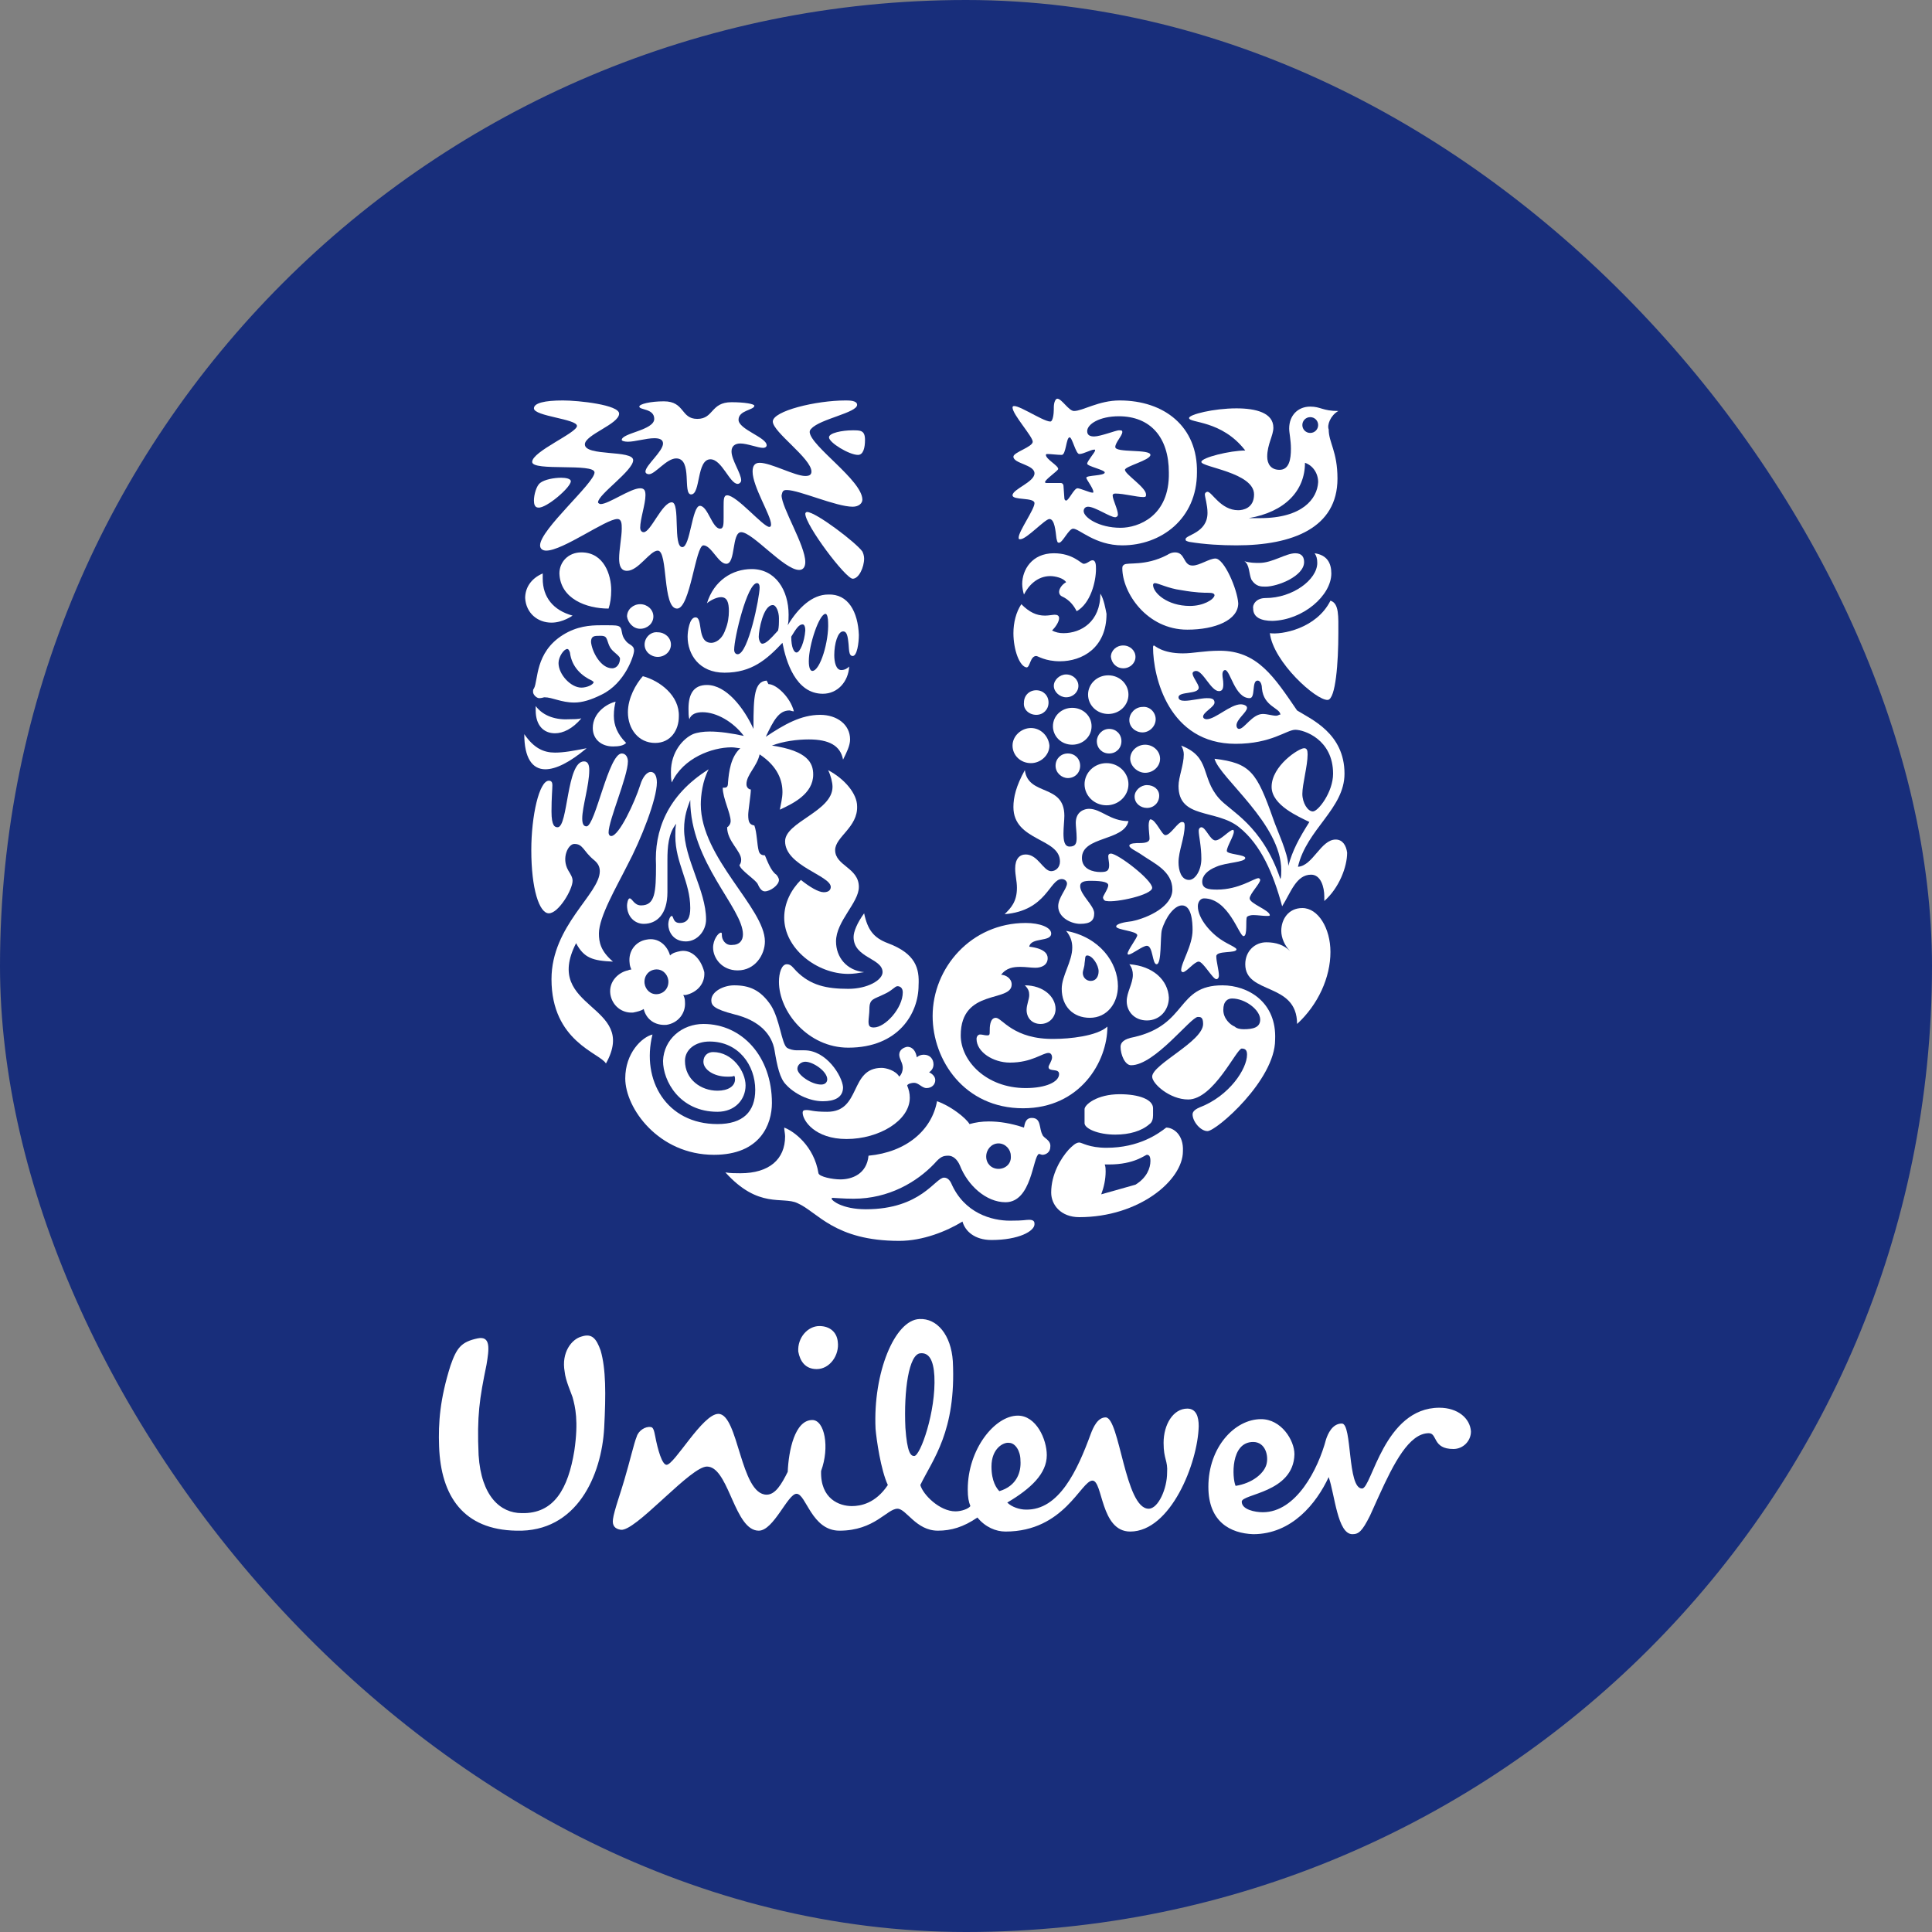 <svg width="280" height="280" viewBox="0 0 280 280" fill="none" xmlns="http://www.w3.org/2000/svg">
<rect x="0" y="0" width="280" height="280" fill="#808080" stroke="none"/>
<rect width="280" height="280" rx="140" fill="#182E7B"/>
<path d="M208.6 204.019C211.272 204.019 213.054 205.546 213.181 207.455C213.181 208.855 212.036 210 210.636 210C207.581 210 208.345 207.709 207.072 207.709C204.221 207.709 201.983 212.091 199.85 216.783L199.521 217.506L199.033 218.594L198.545 219.673C197.4 221.964 196.891 222.346 196 222.346C193.836 222.346 193.454 216.619 192.563 214.073C190.781 217.891 187.218 222.346 181.618 222.346C178.309 222.219 175.127 220.564 175.127 215.473C175.127 209.746 178.945 205.673 182.763 205.673C185.691 205.673 187.6 208.728 187.6 210.764C187.472 216.364 179.963 216.491 179.963 217.637C179.963 218.782 181.872 219.164 183.018 219.164C187.854 219.164 191.036 212.928 192.181 208.6C192.436 207.837 193.072 206.309 194.472 206.309C196 206.309 195.236 215.728 197.4 215.728C198.8 215.728 200.581 204.019 208.6 204.019V204.019ZM133.254 191.164C135.8 191.037 137.836 193.455 138.091 197.273C138.6 207.455 135.163 211.528 133.381 215.219C133.763 216.619 136.181 219.037 138.472 219.037C139.363 219.037 140.381 218.655 140.636 218.273C140.381 217.637 140.254 217 140.254 215.855C140.254 210 144.2 205.164 147.509 205.164C150.181 205.164 151.709 208.6 151.709 210.891C151.709 213.564 149.418 215.728 145.981 217.764C146.618 218.4 147.763 218.782 148.654 218.782C153.491 218.909 156.163 213.055 158.072 207.837C158.454 206.819 159.091 205.419 160.236 205.419C162.272 205.419 163.036 218.655 166.472 218.655C167.872 218.655 169.145 215.728 169.145 213.437C169.272 211.655 168.636 211.528 168.636 209.109C168.636 206.437 170.036 204.146 172.072 204.146C173.345 204.146 173.727 205.291 173.727 206.691C173.6 212.037 169.654 221.964 163.8 221.964C159.472 221.964 159.854 214.582 158.327 214.582C156.672 214.582 154.254 221.964 145.727 221.964C144.327 221.964 142.8 221.328 141.654 219.928C139.618 221.328 137.836 221.837 135.927 221.837C132.745 221.837 131.345 218.655 130.072 218.655C128.545 218.655 126.763 221.837 121.672 221.837C117.6 221.837 116.836 216.491 115.436 216.491C114.163 216.491 112.127 221.837 109.963 221.837C108.225 221.837 107.153 219.626 106.141 217.362L105.84 216.682C104.884 214.541 103.929 212.546 102.454 212.546C101.297 212.546 98.891 214.701 96.454 216.92L95.79 217.526C93.361 219.741 91.016 221.832 89.981 221.709C89.091 221.582 88.709 221.073 88.836 220.182C88.963 219.037 90.109 215.855 90.49 214.455C91.254 211.909 91.891 209.109 92.272 208.219C92.527 207.328 93.545 206.691 94.309 206.819C94.691 206.819 94.818 207.455 94.945 208.091C95.327 210.128 95.963 212.291 96.6 212.291C97.745 212.291 101.818 204.909 104.109 204.909C107.036 204.909 107.291 216.619 111.109 216.619C112.381 216.619 113.272 215.091 114.163 213.309C114.291 210.255 115.181 205.8 117.727 205.8C119.509 205.8 120.272 209.746 119 213.182C118.872 217.255 121.672 218.273 123.454 218.273C124.727 218.273 126.891 217.891 128.672 215.219C127.654 213.055 127.018 208.6 126.891 207.073C126.509 198.928 129.691 191.291 133.254 191.164V191.164ZM84.254 193.709C85.781 193.2 86.418 193.964 87.054 195.746C87.818 198.419 87.818 201.982 87.563 206.946C87.181 213.819 83.618 222.091 74.836 221.837C67.2 221.709 63.891 216.873 63.636 209.619C63.509 206.182 63.763 202.746 65.29 197.909C66.181 195.364 66.818 194.473 69.236 193.964C71.145 193.582 70.891 195.491 70.509 197.782C69.49 202.746 69.109 205.164 69.363 210.891C69.745 216.873 72.545 219.291 75.6 219.291C80.309 219.419 82.345 215.728 83.236 210.255C83.872 205.928 83.363 203.891 82.981 202.491C82.727 201.728 81.963 200.073 81.836 198.8C81.327 196 82.854 194.091 84.254 193.709V193.709ZM146.236 209.109C145.472 208.982 143.691 209.873 143.691 212.546C143.691 214.709 144.454 215.728 144.836 216.109C147.381 215.346 148.018 213.309 147.891 211.655C147.891 210.255 147.127 209.109 146.236 209.109V209.109ZM181.618 208.982C178.309 208.982 178.563 214.2 179.072 215.346C181.491 214.964 183.145 213.564 183.527 212.291C183.909 211.019 183.4 208.982 181.618 208.982V208.982ZM133.537 196.119L133.381 196.128C131.727 196.255 130.963 201.473 131.218 206.946C131.472 210.509 131.981 211.019 132.491 211.019C133.381 211.019 135.672 204.528 135.418 199.437C135.291 197.146 134.654 196 133.381 196.128L133.537 196.119ZM118.745 192.182C120.272 192.182 121.291 193.073 121.418 194.473C121.672 196.382 120.272 198.419 118.363 198.419C116.709 198.419 115.945 197.273 115.691 195.873C115.563 193.837 117.091 192.182 118.745 192.182Z" fill="white"/>
<path fill-rule="evenodd" clip-rule="evenodd" d="M151.072 164.437C150.563 163.546 150.945 162.019 149.545 162.019C148.654 162.019 148.527 162.782 148.4 163.419C146.491 162.782 144.836 162.528 143.309 162.528C142.291 162.528 141.4 162.655 140.509 162.91C140 162.019 137.709 160.237 135.8 159.601C135.036 163.801 131.345 166.982 125.872 167.492C125.618 170.164 123.454 170.928 121.8 170.928C120.654 170.928 118.745 170.546 118.618 170.037C117.981 166.092 115.054 163.928 113.654 163.419C113.654 163.801 113.782 164.31 113.782 164.691C113.782 168.001 111.491 170.037 107.291 170.037C106.654 170.037 105.763 170.037 105.127 169.91C109.963 175.255 113.4 173.346 115.563 174.364C118.491 175.637 120.909 179.837 130.327 179.837C133.763 179.837 137.2 178.437 139.491 177.037C139.872 178.437 141.272 179.71 143.691 179.71C147.636 179.71 149.927 178.437 149.927 177.419C149.927 177.164 149.927 176.782 149.163 176.782C148.527 176.782 148.527 176.91 146.363 176.91C143.818 176.91 139.745 175.891 137.836 171.437C137.454 170.673 136.945 170.673 136.818 170.673C135.545 170.673 133.509 175.255 125.491 175.255C122.054 175.255 120.527 173.982 120.527 173.728C120.527 173.728 120.527 173.601 120.654 173.601C121.036 173.601 122.181 173.728 123.709 173.728C128.8 173.728 132.872 171.31 135.418 168.637C136.309 167.619 136.691 167.492 137.454 167.492C138.091 167.492 138.727 168.001 139.109 168.891C140.254 171.819 142.927 174.237 145.727 174.237C149.545 174.237 149.672 167.619 150.563 167.237C150.691 167.237 150.945 167.364 151.072 167.364C151.581 167.364 152.218 166.982 152.218 166.219C152.345 165.201 151.2 164.946 151.072 164.437ZM144.709 169.401C143.691 169.401 142.927 168.637 142.927 167.619C142.927 166.601 143.691 165.71 144.709 165.71C145.727 165.71 146.491 166.601 146.491 167.492C146.618 168.637 145.727 169.401 144.709 169.401Z" fill="white"/>
<path fill-rule="evenodd" clip-rule="evenodd" d="M131.472 151.71C132.363 151.71 132.744 152.474 132.872 153.237C133.126 152.983 133.508 152.855 133.89 152.855C134.781 152.855 135.29 153.492 135.29 154.255C135.29 154.765 135.035 155.146 134.653 155.401C135.163 155.655 135.544 156.037 135.544 156.546C135.544 157.183 135.035 157.692 134.272 157.692C133.635 157.692 133.126 156.928 132.49 156.928C132.108 156.928 131.599 157.055 131.472 157.31C131.726 157.946 131.853 158.455 131.853 159.092C131.853 162.401 127.399 165.074 122.69 165.074C118.108 165.074 116.326 162.401 116.326 161.255C116.326 161.001 116.453 160.874 116.835 160.874C117.599 160.874 117.726 161.128 119.89 161.128C124.853 161.128 123.072 154.765 127.781 154.765C128.417 154.765 129.817 155.146 130.326 156.037C130.708 155.655 130.835 155.146 130.835 154.765C130.835 154.001 130.326 153.492 130.326 152.855C130.326 152.219 130.835 151.837 131.472 151.71Z" fill="white"/>
<path fill-rule="evenodd" clip-rule="evenodd" d="M101.944 148.4C107.544 148.4 111.872 153.109 111.872 159.855C111.872 162.909 110.217 167.364 103.472 167.364C95.454 167.364 90.617 160.619 90.617 156.291C90.617 152.6 93.035 150.309 94.563 149.928C92.908 156.546 96.599 162.909 103.981 162.909C107.672 162.909 109.454 161.128 109.454 157.946C109.454 154.382 107.035 150.946 102.835 150.946C100.799 150.946 99.272 152.091 99.272 153.746C99.272 156.419 101.563 158.073 103.981 158.073C105.508 158.073 106.526 157.437 106.526 156.419C106.526 156.291 106.526 156.037 106.399 155.909C106.272 156.037 105.89 156.037 105.381 156.037C103.472 156.037 101.944 155.019 101.944 153.873C101.944 152.982 102.581 152.473 103.344 152.473C106.144 152.473 108.054 155.273 108.054 157.309C108.054 159.346 106.526 161.128 103.981 161.128C98.508 161.128 96.09 156.673 96.09 153.746C96.217 150.564 98.89 148.4 101.944 148.4Z" fill="white"/>
<path fill-rule="evenodd" clip-rule="evenodd" d="M169.018 163.418C167.873 164.309 165.073 166.345 160.364 166.345C157.818 166.345 156.8 165.582 156.418 165.582C155.909 165.582 155.4 166.091 154.891 166.6C153.746 167.873 152.346 170.163 152.346 172.836C152.346 174.618 153.746 176.4 156.418 176.4C165.073 176.4 171.437 171.054 171.437 166.854C171.564 164.436 170.037 163.418 169.018 163.418ZM164.564 171.691L159.6 173.091C159.982 172.073 160.237 170.927 160.237 169.782C160.237 169.4 160.237 169.145 160.109 168.763H160.746C164.437 168.763 165.964 167.363 166.218 167.363C166.473 167.363 166.728 167.491 166.728 168.254C166.728 169.273 166.218 170.673 164.564 171.691Z" fill="white"/>
<path fill-rule="evenodd" clip-rule="evenodd" d="M161.636 164.437C163.673 164.437 165.454 163.927 166.6 162.909C166.982 162.655 167.109 162.146 167.109 161.637V160.618C167.109 159.346 165.073 158.582 162.273 158.582C158.963 158.582 157.182 160.109 157.182 160.746V162.782C157.182 163.546 159.091 164.437 161.636 164.437Z" fill="white"/>
<path fill-rule="evenodd" clip-rule="evenodd" d="M177.164 142.801C170.419 142.801 172.2 148.528 164.309 150.31C162.909 150.564 162.4 151.074 162.4 151.71C162.4 152.855 163.037 154.383 163.928 154.383C167.364 154.383 172.582 147.383 173.6 147.383C173.982 147.383 174.364 147.383 174.364 148.401C174.364 150.946 166.982 154.255 166.982 156.037C166.982 157.055 169.528 159.346 172.2 159.346C175.891 159.346 179.2 151.964 179.964 151.964C180.6 151.964 180.728 152.346 180.728 152.855C180.728 154.892 178.182 158.837 173.855 160.492C172.964 160.874 172.837 161.255 172.837 161.51C172.837 162.528 173.982 163.928 175 163.928C176.273 163.928 184.8 156.546 184.8 150.692C185.055 145.219 180.855 142.801 177.164 142.801ZM180.219 149.164C179.709 149.164 179.2 149.037 178.946 148.783C178.309 148.528 177.291 147.637 177.291 146.364C177.291 145.092 177.928 144.71 178.564 144.71C180.473 144.71 182.637 146.364 182.637 147.764C182.637 148.91 181.619 149.164 180.219 149.164Z" fill="white"/>
<path fill-rule="evenodd" clip-rule="evenodd" d="M116.581 152.219H115.435C115.053 152.219 114.417 152.092 114.035 151.837C113.272 151.201 113.017 147.764 111.744 145.728C110.217 143.437 108.563 142.801 106.399 142.801C104.872 142.801 103.09 143.692 103.09 144.964C103.09 145.728 103.472 146.237 106.399 147.001C110.09 147.892 111.872 149.928 112.253 152.219C112.635 154.51 113.017 156.292 113.908 157.183C115.053 158.455 117.217 159.601 119.253 159.601C120.908 159.601 122.181 159.092 122.181 157.564C122.053 155.91 119.763 152.219 116.581 152.219ZM118.999 157.183C117.599 157.183 115.563 155.783 115.563 154.892C115.563 154.255 116.199 153.874 116.708 153.874C117.853 153.874 119.89 155.274 119.89 156.419C119.89 156.801 119.635 157.183 118.999 157.183Z" fill="white"/>
<path fill-rule="evenodd" clip-rule="evenodd" d="M144.328 147.509C143.437 147.509 143.437 148.909 143.437 149.418C143.437 149.927 143.437 150.055 143.055 150.055C142.673 150.055 142.419 149.927 142.037 149.927C141.782 149.927 141.528 150.182 141.528 150.564C141.528 152.473 143.946 154 146.364 154C149.546 154 151.073 152.6 151.964 152.6C152.346 152.6 152.473 152.982 152.473 153.236C152.473 153.745 151.964 154.382 151.964 154.636C151.964 155.4 153.491 154.764 153.491 155.655C153.491 156.8 151.582 157.691 148.655 157.691C142.928 157.691 139.237 153.745 139.237 150.055C139.237 143.182 146.619 145.345 146.619 142.673C146.619 141.782 145.728 141.273 145.091 141.273C145.855 140.255 146.873 140.127 147.891 140.127C148.655 140.127 149.419 140.255 150.055 140.255C150.946 140.255 151.837 139.873 151.837 138.855C151.837 138.218 151.328 137.455 149.164 137.2C149.419 135.8 152.346 136.564 152.346 135.291C152.346 134.4 150.691 133.764 148.655 133.764C140.764 133.764 135.164 140.255 135.164 147.255C135.164 153.618 139.746 160.618 148.273 160.618C156.546 160.618 160.491 153.873 160.491 148.782C158.964 150.182 154.891 150.564 152.855 150.564C146.873 150.691 145.219 147.509 144.328 147.509Z" fill="white"/>
<path fill-rule="evenodd" clip-rule="evenodd" d="M150.818 148.4C152.091 148.4 152.982 147.382 152.982 146.236C152.982 144.455 151.2 142.8 148.527 142.8C149.036 143.309 149.164 143.691 149.164 144.2C149.164 144.836 148.782 145.6 148.782 146.364C148.782 147.509 149.546 148.4 150.818 148.4ZM163.673 139.746C164.055 140.255 164.182 140.764 164.182 141.273C164.182 142.546 163.291 143.818 163.291 145.091C163.291 146.618 164.436 147.891 166.218 147.891C168.127 147.891 169.4 146.364 169.4 144.582C169.273 142.036 167.109 140 163.673 139.746ZM154.509 134.909C155.146 135.673 155.4 136.436 155.4 137.327C155.4 139.364 153.873 141.4 153.873 143.309C153.873 145.855 155.527 147.509 157.946 147.509C160.491 147.509 162.018 145.346 162.018 142.927C162.018 139.491 159.346 135.8 154.509 134.909ZM158.073 142.164C157.436 142.164 156.927 141.655 156.927 141.018C156.927 140.636 157.182 140.127 157.182 139.618C157.309 138.982 157.182 138.473 157.564 138.473C158.327 138.473 159.218 139.873 159.218 140.764C159.218 141.527 158.836 142.164 158.073 142.164Z" fill="white"/>
<path fill-rule="evenodd" clip-rule="evenodd" d="M128.672 136.691C126.636 135.927 125.745 134.781 125.236 132.363C124.218 133.763 123.709 135.036 123.709 135.8C123.709 138.854 127.909 138.854 127.909 140.891C127.909 142.036 125.745 143.309 122.945 143.309C119.763 143.309 117.472 142.8 115.436 140.763C114.927 140.254 114.672 139.745 114.036 139.745C113.272 139.745 112.891 141.018 112.891 142.291C112.891 146.618 117.091 151.836 122.945 151.836C130.2 151.836 133.127 146.872 133.127 142.8C133.254 140.381 132.745 138.218 128.672 136.691ZM126.636 148.909C126 148.909 125.872 148.654 125.872 148.018C125.872 147.636 126 146.872 126 146.236C126 144.709 126.636 144.836 128.163 144.072C129.309 143.563 129.691 142.927 130.072 142.927C130.454 142.927 130.836 143.181 130.836 143.818C130.836 146.109 128.291 148.909 126.636 148.909Z" fill="white"/>
<path fill-rule="evenodd" clip-rule="evenodd" d="M119.382 129.309C118.618 129.309 117.345 128.545 116.072 127.527C114.672 128.927 113.654 130.836 113.654 133C113.654 137.455 118.363 141.145 122.945 141.145C123.709 141.145 124.472 141.018 125.236 140.891C122.691 140.636 121.163 138.727 121.163 136.436C121.163 133.509 124.472 130.836 124.472 128.545C124.472 125.745 121.036 125.491 121.036 123.2C121.036 121.291 124.345 119.891 124.218 116.836C124.218 115.055 122.436 112.891 120.018 111.618C120.4 112.382 120.654 113.4 120.654 114.036C120.654 117.6 113.782 119.127 113.782 121.927C113.782 125.491 120.4 126.891 120.4 128.545C120.4 128.927 120.145 129.309 119.382 129.309Z" fill="white"/>
<path fill-rule="evenodd" clip-rule="evenodd" d="M188.745 131.601C191.036 131.601 192.818 134.528 192.818 137.964C192.818 141.655 191.036 145.601 187.982 148.401C187.982 142.291 180.473 144.201 180.473 139.746C180.473 137.837 181.873 136.564 183.527 136.564C184.927 136.564 186.073 136.946 186.964 137.837C186.2 137.073 185.691 135.928 185.691 134.91C185.691 133.255 186.709 131.601 188.745 131.601Z" fill="white"/>
<path fill-rule="evenodd" clip-rule="evenodd" d="M98.636 137.836C97.999 137.964 97.49 138.091 97.108 138.473C96.727 137.073 95.454 135.8 93.672 136.182C92.145 136.436 90.999 137.836 91.254 139.618C91.254 139.873 91.381 140.255 91.508 140.509C91.508 140.509 91.254 140.509 90.999 140.636C89.727 140.891 88.199 142.164 88.454 144.073C88.708 145.727 90.108 146.873 91.763 146.746C92.399 146.618 92.908 146.491 93.29 146.236C93.672 147.764 94.945 148.655 96.599 148.527C98.254 148.273 99.399 146.873 99.272 145.218C99.272 144.709 99.145 144.455 99.017 144.2H99.399C101.054 143.818 102.199 142.546 102.072 140.891C101.563 138.855 100.163 137.582 98.636 137.836ZM95.327 144.073C94.308 144.2 93.545 143.436 93.418 142.546C93.29 141.527 93.927 140.636 94.945 140.509C95.963 140.382 96.727 141.146 96.854 142.036C96.981 143.055 96.345 143.946 95.327 144.073Z" fill="white"/>
<path fill-rule="evenodd" clip-rule="evenodd" d="M181.109 130.2C181.109 129.563 182.636 128.036 182.636 127.527C182.636 127.4 182.509 127.272 182.382 127.272C181.745 127.272 179.582 128.927 176.4 128.927C175.127 128.927 174.236 128.8 174.236 127.781C174.236 126.891 175 126.127 176.273 125.618C177.673 124.981 180.473 124.981 180.473 124.345C180.473 123.836 177.8 123.836 177.8 123.327C177.8 122.691 178.818 121.163 178.818 120.527C178.818 120.527 178.818 120.272 178.691 120.272C178.182 120.272 176.909 121.8 176.145 121.8C175.382 121.8 174.745 119.891 174.109 119.891C173.982 119.891 173.727 120.018 173.727 120.4C173.727 121.163 174.109 122.563 174.109 124.472C174.109 126.127 173.218 127.527 172.327 127.527C171.182 127.527 170.8 126.127 170.8 124.981C170.8 123.327 171.691 121.418 171.691 119.636C171.691 119.254 171.564 119.127 171.309 119.127C170.673 119.127 169.655 121.036 168.891 121.036C168.382 121.036 167.491 118.745 166.727 118.745C166.6 118.745 166.473 119.127 166.473 119.636C166.473 120.272 166.6 121.163 166.6 121.545C166.6 122.054 165.964 122.181 165.2 122.181C164.691 122.181 163.673 122.181 163.673 122.563C163.673 122.945 164.691 123.327 165.582 123.963C167.236 125.109 169.909 126.254 169.909 128.927C169.909 131.345 166.473 133 164.055 133.509C162.909 133.636 161.764 133.891 161.764 134.272C161.764 134.781 164.818 134.909 164.818 135.545C164.818 135.927 163.418 137.709 163.418 138.218C163.418 138.345 163.545 138.345 163.545 138.345C164.055 138.345 165.582 137.072 166.218 137.072C167.109 137.072 166.982 139.745 167.618 139.745C168.382 139.745 168.127 135.8 168.382 134.781C168.891 133 170.164 131.218 171.309 131.218C172.709 131.218 172.836 133.636 172.836 134.781C172.836 137.072 171.182 139.491 171.182 140.636C171.182 140.763 171.309 140.891 171.436 140.891C171.945 140.891 173.091 139.363 173.727 139.363C174.364 139.363 175.764 141.909 176.273 141.909C176.527 141.909 176.655 141.654 176.655 141.4C176.655 140.636 176.273 139.363 176.273 138.6C176.273 137.709 179.2 138.218 179.2 137.581C179.2 137.327 177.927 136.818 177.164 136.309C175.509 135.291 173.6 133.127 173.6 131.345C173.6 130.709 173.982 130.2 174.491 130.2C178.055 130.2 179.582 135.672 180.218 135.672C180.855 135.672 180.473 133.254 180.727 132.872C180.855 132.745 181.236 132.618 181.618 132.618C182.255 132.618 183.018 132.745 183.527 132.745C183.909 132.745 184.036 132.745 184.036 132.618C183.909 131.854 181.109 130.963 181.109 130.2Z" fill="white"/>
<path fill-rule="evenodd" clip-rule="evenodd" d="M166.981 128.673C166.981 127.527 162.018 123.709 161 123.709C160.745 123.709 160.618 123.836 160.618 124.091C160.618 124.473 160.745 124.982 160.745 125.364C160.745 126.255 160.363 126.382 159.472 126.382C158.454 126.382 156.8 126 156.8 124.345C156.8 121.164 162.909 121.927 163.545 119C160.872 119 159.6 117.218 157.818 117.218C157.181 117.218 155.909 117.6 155.909 119.255C155.909 119.764 156.036 120.655 156.036 121.418C156.036 122.182 155.909 122.691 155.018 122.691C154.254 122.691 154.127 121.8 154.127 120.782C154.127 119.891 154.254 118.873 154.254 118.236C154.254 113.527 149.036 115.436 148.527 111.618C147.254 113.909 146.872 115.564 146.872 116.964C146.872 121.927 153.618 121.418 153.618 124.855C153.618 125.745 152.981 126.255 152.345 126.255C151.2 126.255 150.436 123.836 148.654 123.836C147.763 123.836 147.127 124.473 147.127 125.873C147.127 126.891 147.381 127.655 147.381 128.673C147.381 130.709 146.491 131.6 145.6 132.491C151.709 131.982 152.091 127.4 153.872 127.4C154.381 127.4 154.636 127.782 154.636 128.036C154.636 128.8 153.363 130.073 153.363 131.345C153.363 133 155.272 133.891 156.545 133.891C158.072 133.891 158.581 133.382 158.581 132.364C158.581 131.218 156.545 129.691 156.545 128.418C156.545 127.782 157.181 127.655 158.072 127.655C159.981 127.655 160.618 127.909 160.618 128.291C160.618 128.8 159.854 129.818 159.854 130.073C159.854 130.2 159.981 130.582 160.363 130.582C161.763 130.836 166.981 129.691 166.981 128.673Z" fill="white"/>
<path fill-rule="evenodd" clip-rule="evenodd" d="M102.709 111.491C101.818 113.146 101.564 115.309 101.564 116.582C101.564 124.346 110.855 131.6 110.855 136.437C110.855 138.346 109.455 140.637 106.909 140.637C104.618 140.637 103.346 138.855 103.346 137.328C103.346 136.182 104.109 135.164 104.491 135.164C104.618 135.164 104.618 135.291 104.618 135.546C104.618 136.182 105.128 137.073 106.146 136.946C107.164 136.946 107.673 136.309 107.673 135.418C107.673 131.6 100.037 124.982 100.037 115.946C99.655 116.964 99.146 118.237 99.146 120.146C99.146 124.473 102.328 129.055 102.328 133.255C102.328 134.909 101.055 136.437 99.4 136.437C97.491 136.437 96.855 134.909 96.855 134.018C96.855 133.382 97.109 132.746 97.364 132.746C97.618 132.746 97.491 133.764 98.509 133.764C99.655 133.764 100.037 133 100.037 131.6C100.037 127.782 97.873 125.109 97.873 121.164C97.873 120.528 97.873 119.891 98 119.382C96.855 120.782 96.728 122.818 96.728 124.6V129.309C96.728 132.491 95.2 133.891 93.291 133.891C92.019 133.891 90.873 132.873 90.873 131.218C90.873 130.964 91 130.2 91.255 130.2C91.637 130.2 91.891 131.218 92.909 131.218C94.946 131.218 95.073 129.309 95.073 125.364C94.819 120.528 96.6 115.309 102.709 111.491Z" fill="white"/>
<path fill-rule="evenodd" clip-rule="evenodd" d="M90.109 109.2C90.746 109.2 91 109.837 91 110.346C91 112.509 88.2 118.873 88.2 120.655C88.2 120.909 88.327 121.164 88.582 121.164C89.727 121.164 92.018 116.2 92.782 113.782C93.164 112.509 93.8 111.873 94.309 111.873C94.818 111.873 95.2 112.382 95.2 113.4C95.2 115.818 92.909 121.673 90.873 125.491C89.346 128.546 86.8 132.873 86.8 135.291C86.8 136.564 87.055 137.837 88.836 139.364C85.909 139.237 84.636 138.855 83.491 136.691C78.527 146.364 92.654 145.473 87.818 154.127C86.927 152.6 79.927 150.946 79.927 141.909C79.927 134.146 86.927 129.564 86.927 126.255C86.927 125.618 86.673 125.109 86.036 124.6C84.509 123.327 84.509 122.309 83.236 122.309C82.346 122.309 81.327 124.346 82.346 126.127C82.727 126.764 82.982 127.146 82.982 127.655C82.982 128.927 80.945 132.364 79.546 132.364C78.145 132.364 77 128.8 77 123.2C77 118.237 78.145 113.146 79.546 113.146C79.927 113.146 80.055 113.4 80.055 113.782C80.055 114.418 79.927 115.564 79.927 117.6C79.927 119.764 80.436 119.891 80.818 119.891C82.346 119.891 82.091 110.346 84.636 110.346C85.273 110.346 85.4 110.982 85.4 111.618C85.4 113.782 84.382 116.964 84.382 118.618C84.382 119.509 84.636 119.764 85.018 119.764C86.291 119.637 88.2 109.2 90.109 109.2Z" fill="white"/>
<path fill-rule="evenodd" clip-rule="evenodd" d="M193.582 121.673C191.418 121.673 190.273 125.491 188.109 125.619C189.382 120.146 194.855 117.219 194.855 112.128C194.855 106.273 190.018 104.237 187.982 102.964C184.673 98.128 182.255 94.309 176.782 94.309C174.491 94.309 172.964 94.691 171.437 94.691C168.382 94.691 167.364 93.546 167.237 93.546C167.237 93.546 167.109 93.546 167.109 93.8C167.109 98.128 169.4 107.8 179.073 107.8C184.291 107.8 186.455 105.764 187.728 105.764C189 105.764 193.2 107.164 193.2 112.128C193.2 114.8 191.037 117.6 190.273 117.6C189.509 117.6 188.746 116.328 188.746 115.055C188.746 113.655 189.509 110.982 189.509 109.328C189.509 108.691 189.382 108.437 189 108.437C188.237 108.437 184.291 110.982 184.291 114.037C184.291 116.71 188.237 118.364 189.764 119.128C188.237 121.546 187.346 123.2 186.709 125.491C186.709 123.71 185.055 120.273 184.546 118.746C182.128 111.873 181.237 110.6 176.018 109.964C176.782 112.764 185.691 119.382 185.691 126.128C185.691 126.51 185.691 127.146 185.564 127.4C182.891 119.51 178.309 117.6 176.655 115.691C173.982 112.637 175.509 109.71 171.182 108.055C171.437 108.437 171.564 108.946 171.564 109.328C171.564 110.855 170.8 112.637 170.8 113.91C170.8 118.746 176.273 117.219 179.582 119.891C182.764 122.437 184.546 126.637 185.818 131.346C187.091 129.31 187.855 126.764 190.018 126.764C191.418 126.764 191.928 128.546 191.928 129.946V130.582C194.091 128.673 195.237 125.619 195.237 123.582C195.109 122.564 194.6 121.673 193.582 121.673ZM184.928 103.728C184.418 103.728 183.655 103.473 183.018 103.473C181.491 103.473 180.346 105.637 179.582 105.637C179.328 105.637 179.2 105.382 179.2 105.128C179.2 104.237 180.728 103.219 180.728 102.582C180.728 102.2 180.091 102.073 179.837 102.073C178.309 102.073 176.146 104.237 174.873 104.237C174.618 104.237 174.364 104.11 174.364 103.855C174.364 103.219 176.018 102.455 176.018 101.819C176.018 101.182 175.382 101.182 174.873 101.182C174.109 101.182 172.582 101.564 171.691 101.564C171.182 101.564 170.8 101.437 170.8 101.055C170.8 100.164 173.728 100.673 173.728 99.655C173.728 99.146 172.837 98.128 172.837 97.619C172.837 97.364 173.091 97.237 173.346 97.237C174.364 97.237 175.509 100.164 176.655 100.164C177.164 100.164 177.291 99.782 177.291 99.146C177.291 98.51 177.164 98.255 177.164 97.746C177.164 97.237 177.418 97.109 177.546 97.109C178.309 97.109 178.946 101.182 181.109 101.182C182 101.182 181.364 98.637 182.255 98.637C182.764 98.637 182.891 99.4 182.891 99.782C183.146 102.455 185.564 102.582 185.564 103.6C185.437 103.473 185.309 103.728 184.928 103.728Z" fill="white"/>
<path fill-rule="evenodd" clip-rule="evenodd" d="M154.508 97.746C155.526 97.746 156.29 98.51 156.29 99.4C156.29 100.291 155.526 101.055 154.508 101.055C153.617 101.055 152.726 100.291 152.726 99.4C152.726 98.51 153.617 97.746 154.508 97.746ZM166.217 113.782C165.326 113.782 164.435 114.546 164.435 115.437C164.435 116.455 165.326 117.091 166.217 117.091C167.235 117.091 167.999 116.328 167.999 115.31C167.999 114.419 167.235 113.782 166.217 113.782ZM160.362 110.6C158.581 110.6 157.181 112 157.181 113.655C157.181 115.31 158.581 116.71 160.362 116.71C162.144 116.71 163.544 115.31 163.544 113.655C163.544 112 162.144 110.6 160.362 110.6ZM154.762 109.2C153.744 109.2 152.98 109.964 152.98 110.982C152.98 112 153.871 112.764 154.762 112.764C155.78 112.764 156.544 112 156.544 110.982C156.544 109.964 155.78 109.2 154.762 109.2ZM165.962 112C167.108 112 168.126 111.11 168.126 109.964C168.126 108.819 167.108 107.928 165.962 107.928C164.817 107.928 163.799 108.819 163.799 109.964C163.799 110.982 164.817 112 165.962 112ZM149.417 105.51C148.017 105.51 146.744 106.655 146.744 108.055C146.744 109.455 147.89 110.6 149.417 110.6C150.817 110.6 152.09 109.455 152.09 108.055C151.962 106.655 150.817 105.51 149.417 105.51ZM158.962 107.419C158.962 108.437 159.726 109.2 160.744 109.2C161.762 109.2 162.526 108.437 162.526 107.419C162.526 106.4 161.762 105.637 160.744 105.637C159.726 105.637 158.962 106.528 158.962 107.419ZM155.399 107.928C156.926 107.928 158.199 106.782 158.199 105.255C158.199 103.728 156.926 102.582 155.399 102.582C153.871 102.582 152.599 103.728 152.599 105.255C152.599 106.655 153.744 107.928 155.399 107.928ZM165.581 106.146C166.599 106.146 167.49 105.255 167.49 104.237C167.49 103.219 166.599 102.328 165.581 102.455C164.562 102.455 163.671 103.346 163.671 104.364C163.671 105.382 164.562 106.146 165.581 106.146ZM150.181 103.6C151.199 103.6 151.962 102.837 151.962 101.819C151.962 100.8 151.199 100.037 150.181 100.037C149.162 100.037 148.399 100.8 148.399 101.819C148.271 102.837 149.162 103.6 150.181 103.6ZM160.617 103.473C162.271 103.473 163.544 102.2 163.544 100.673C163.544 99.146 162.271 97.873 160.617 97.873C158.962 97.873 157.69 99.146 157.69 100.673C157.69 102.2 158.962 103.473 160.617 103.473ZM162.781 96.855C163.799 96.855 164.562 96.091 164.562 95.2C164.562 94.309 163.799 93.546 162.781 93.546C161.762 93.546 160.999 94.309 160.999 95.2C161.126 96.219 161.89 96.855 162.781 96.855Z" fill="white"/>
<path fill-rule="evenodd" clip-rule="evenodd" d="M111.364 99.146C112.509 99.146 114.545 101.055 115.055 103.091C114.8 103.091 114.545 102.964 114.418 102.964C112.891 102.964 112.127 104.364 110.982 106.782C113.655 105 116.073 103.6 118.873 103.6C121.291 103.6 123.2 105 123.2 107.164C123.2 108.055 122.691 109.073 122.182 110.091C121.8 108.055 120.145 107.164 117.218 107.164C115.564 107.164 113.527 107.419 111.873 108.055C117.091 108.819 117.855 110.6 117.855 112.255C117.855 115.055 114.927 116.455 113.018 117.346C113.145 116.582 113.4 115.691 113.4 114.8C113.4 113.146 112.764 111.109 110.091 109.328C109.709 111.109 108.182 112.255 108.182 113.655C108.182 114.164 108.564 114.419 108.818 114.419C108.818 115.182 108.436 117.473 108.436 118.109C108.436 119.255 108.691 119.509 109.327 119.637C109.709 120.655 109.709 122.437 109.964 123.328C110.091 123.837 110.473 123.964 110.855 123.964C111.236 124.855 111.745 126.255 112.509 126.764C112.636 126.891 112.891 127.273 112.891 127.528C112.891 128.291 111.618 129.182 110.855 129.182C110.6 129.182 110.218 129.055 109.836 128.164C109.582 127.528 107.291 126.128 107.164 125.364C107.291 125.237 107.418 124.982 107.418 124.6C107.418 123.328 105.382 121.928 105.382 119.891C105.636 119.764 105.891 119.382 105.891 119C105.891 117.855 104.745 115.691 104.745 114.164C105.255 114.164 105.509 114.164 105.509 113.4C105.636 111.873 105.891 109.709 107.291 108.437C106.909 108.437 106.527 108.309 106.018 108.309C103.218 108.309 99.018 109.837 97.364 113.4C97.236 112.891 97.236 112.382 97.236 111.873C97.236 108.946 99.018 107.037 100.418 106.4C101.055 106.146 101.945 106.019 102.836 106.019C104.364 106.019 106.018 106.273 107.8 106.655C106.273 104.619 103.855 103.219 101.818 103.219C100.927 103.219 100.164 103.473 99.909 104.237C99.782 103.855 99.782 103.219 99.782 102.709C99.782 100.546 100.545 99.273 102.455 99.273C105.255 99.273 107.8 102.582 109.2 105.637V105.255C109.2 100.928 109.327 98.764 111.109 98.637L111.364 99.146Z" fill="white"/>
<path fill-rule="evenodd" clip-rule="evenodd" d="M75.982 106.4C75.982 109.837 77.128 111.491 79.037 111.491C80.564 111.491 82.601 110.473 85.019 108.437C83.11 108.818 81.71 109.073 80.437 109.073C78.782 109.073 77.382 108.437 75.982 106.4ZM89.219 101.691C88.073 101.946 85.91 103.218 85.91 105.509C85.91 107.164 87.182 108.182 88.837 108.182C89.728 108.182 90.364 108.055 90.746 107.673C89.473 106.4 88.964 105.127 88.964 103.727C88.964 102.837 89.091 102.2 89.219 101.691ZM93.164 98C92.146 99.146 91.001 101.182 91.001 103.218C91.001 105.637 92.528 107.673 94.946 107.673C97.237 107.673 98.382 105.764 98.382 103.855C98.51 100.8 95.582 98.636 93.164 98ZM77.637 102.327V102.964C77.637 105.127 78.782 106.273 80.437 106.273C81.582 106.273 82.982 105.637 84.255 104.109C83.746 104.237 83.11 104.237 82.601 104.237C80.692 104.364 78.782 103.855 77.637 102.327ZM87.055 90.618C85.528 90.618 83.619 90.746 81.582 92.018C77.51 94.564 78.019 98.636 77.382 99.782C77.255 99.909 77.255 100.037 77.255 100.291C77.255 100.673 77.764 101.182 78.146 101.182C78.528 101.182 78.782 101.055 78.91 101.055C80.055 101.055 81.328 101.818 83.237 101.818C84.382 101.818 85.655 101.437 87.182 100.673C90.619 99.018 91.891 94.946 91.891 94.309C91.891 93.418 91.128 93.546 90.619 92.782C89.982 92.018 90.237 91.255 89.855 90.873C89.601 90.618 88.964 90.618 88.073 90.618H87.055ZM84.255 99.655C82.728 99.655 80.946 97.746 80.946 96.091C80.946 95.2 81.71 94.055 82.219 94.055C82.346 94.055 82.473 94.182 82.601 94.564C82.855 96.727 84.382 98 85.782 98.636C85.91 98.764 86.037 98.764 86.037 98.891C85.91 99.273 85.019 99.655 84.255 99.655ZM89.855 95.455C89.855 96.091 89.473 96.855 88.71 96.855C87.055 96.855 85.782 94.436 85.655 93.037C85.655 92.146 86.164 92.146 86.928 92.146C87.31 92.146 87.437 92.146 87.692 92.273C88.073 92.527 88.073 93.418 88.582 94.055C88.964 94.564 89.855 95.073 89.855 95.455ZM93.419 93.418C93.419 94.436 94.31 95.2 95.328 95.2C96.346 95.2 97.237 94.436 97.237 93.418C97.237 92.4 96.346 91.636 95.328 91.636C94.31 91.509 93.419 92.4 93.419 93.418ZM92.782 91.127C93.801 91.127 94.692 90.364 94.692 89.346C94.692 88.327 93.801 87.564 92.782 87.564C91.764 87.564 90.873 88.327 90.873 89.346C91.001 90.237 91.764 91.127 92.782 91.127ZM79.928 90.237C81.582 90.237 82.982 89.218 82.982 89.218C80.182 88.455 78.655 86.546 78.655 83.873V83.109C76.873 83.873 76.11 85.273 76.11 86.673C76.237 88.837 77.891 90.237 79.928 90.237ZM88.201 88.2C88.455 87.436 88.582 86.546 88.582 85.527C88.582 83.364 87.564 80.055 84.255 80.055C82.346 80.055 81.073 81.455 81.073 83.109C81.201 86.8 85.019 88.2 88.201 88.2Z" fill="white"/>
<path fill-rule="evenodd" clip-rule="evenodd" d="M192.818 87.055C190.782 91.128 185.691 92.019 184.037 91.764C184.546 95.964 190.782 101.564 192.437 101.437C193.582 101.31 193.964 95.964 193.964 91.764C193.964 89.346 194.091 87.437 192.818 87.055ZM192.946 83.11C192.946 81.583 192.309 80.437 190.528 80.183C190.782 80.564 190.909 80.946 190.909 81.583C190.909 84.001 187.346 86.674 183.4 86.674C182 86.674 181.491 87.692 181.618 88.201C181.618 89.474 182.764 89.983 184.418 89.983C188.873 89.855 192.946 86.292 192.946 83.11Z" fill="white"/>
<path fill-rule="evenodd" clip-rule="evenodd" d="M183.4 85.019C185.182 85.019 189 83.492 189 81.455C189 80.819 188.746 80.183 187.728 80.183C186.328 80.183 184.418 81.583 182.509 81.583C181.873 81.583 181.109 81.583 180.346 81.328C181.109 81.837 180.982 83.11 181.364 84.001C182 85.019 182.764 85.019 183.4 85.019Z" fill="white"/>
<path fill-rule="evenodd" clip-rule="evenodd" d="M159.473 86.037C159.473 90.11 156.673 91.764 154.128 91.764C153.491 91.764 152.982 91.637 152.473 91.383C152.982 90.874 153.491 90.11 153.491 89.601C153.491 89.219 153.237 89.092 152.855 89.092C152.6 89.092 151.964 89.219 151.455 89.219C150.182 89.219 149.164 88.71 148.019 87.564C147.255 88.71 146.873 90.237 146.873 91.764C146.873 94.183 147.764 96.601 148.782 96.728C149.291 96.728 149.291 95.073 150.182 95.073C150.437 95.073 151.455 95.837 153.618 95.837C156.8 95.837 160.364 93.928 160.364 88.964C160.237 88.328 159.982 86.801 159.473 86.037Z" fill="white"/>
<path fill-rule="evenodd" clip-rule="evenodd" d="M152.219 83.492C152.856 83.492 154.128 83.746 154.51 84.383C154.001 84.637 153.492 85.273 153.492 85.783C153.492 86.037 153.619 86.292 153.874 86.419C155.019 86.928 155.656 87.819 156.037 88.583C158.074 87.437 158.837 84.255 158.837 82.474C158.837 81.964 158.837 81.201 158.328 81.201C157.946 81.201 157.565 81.71 157.056 81.71C156.674 81.71 155.528 80.183 152.728 80.183C149.546 80.183 148.146 82.601 148.146 84.637C148.146 85.146 148.274 85.783 148.401 86.164C149.037 84.892 150.31 83.492 152.219 83.492Z" fill="white"/>
<path fill-rule="evenodd" clip-rule="evenodd" d="M120.018 86.164C117.727 86.164 115.691 88.073 114.163 90.618C114.291 90.109 114.291 89.6 114.291 89.091C114.291 85.527 112.382 82.473 108.945 82.473C106.145 82.473 103.472 84.127 102.454 87.436C102.709 87.182 103.727 86.545 104.491 86.545C105.382 86.545 105.636 87.309 105.636 88.582C105.636 89.345 105.509 90.364 105.127 91.254C104.618 92.782 103.6 93.164 103.091 93.164C100.927 93.164 101.945 89.473 100.8 89.473C99.909 89.473 99.654 91.509 99.654 92.273C99.654 94.818 101.309 97.491 105 97.491C108.945 97.491 111.109 95.582 113.4 93.164C113.909 95.836 115.309 100.545 119.254 100.545C121.418 100.545 122.945 98.764 123.072 96.6C122.818 96.855 122.436 97.109 121.927 97.109C121.163 97.109 120.909 95.964 120.909 94.945C120.909 93.291 121.418 91.509 122.182 91.509C122.563 91.509 122.818 91.764 122.945 93.036C123.072 93.927 122.945 95.073 123.582 95.073C124.218 95.073 124.472 93.164 124.472 92.018C124.345 88.709 122.945 86.036 120.018 86.164ZM106.909 94.818C106.527 94.818 106.4 94.436 106.4 94.182C106.4 92.4 108.309 84.509 109.709 84.509C109.963 84.509 110.091 84.764 110.091 85.145C110.091 86.545 108.436 94.818 106.909 94.818ZM112.763 91.382C111.618 92.654 110.982 93.291 110.472 93.291C110.218 93.291 109.963 92.782 109.963 92.273C109.963 91.382 110.6 87.691 112 87.691C112.509 87.691 112.891 88.709 112.891 89.6C112.891 90.364 112.891 90.873 112.763 91.382ZM115.436 94.564C115.054 94.564 114.672 93.8 114.672 92.273C115.436 91 115.818 90.491 116.327 90.491C116.454 90.491 116.709 90.618 116.709 91.382C116.582 93.036 115.945 94.564 115.436 94.564ZM117.727 97.236C117.472 97.236 117.218 96.855 117.218 95.836C117.218 93.418 118.745 88.964 119.636 88.964C119.891 88.964 120.018 89.6 120.018 90.236C120.145 92.909 118.872 97.236 117.727 97.236Z" fill="white"/>
<path fill-rule="evenodd" clip-rule="evenodd" d="M176.145 80.946C175.254 80.946 173.854 81.964 172.836 81.964C171.436 81.964 171.818 80.055 170.291 80.055C169.909 80.055 169.527 80.182 169.145 80.436C165.963 82.091 163.418 81.455 162.909 81.837C162.782 81.964 162.654 81.964 162.654 82.346C162.654 85.909 166.218 91.255 172.072 91.255C176.145 91.255 179.454 89.855 179.454 87.436C179.327 85.4 177.418 80.946 176.145 80.946ZM172.454 87.818C169.145 87.818 167.109 85.909 167.109 84.764C167.109 84.636 167.236 84.509 167.363 84.509C167.872 84.509 169.272 85.273 171.182 85.527C173.345 85.909 174.491 85.909 175.127 85.909C175.763 85.909 176.018 86.037 176.018 86.291C175.891 86.927 174.363 87.818 172.454 87.818Z" fill="white"/>
<path fill-rule="evenodd" clip-rule="evenodd" d="M193.964 59.564C191.673 59.564 191.418 58.928 189.891 58.928C188.109 58.928 186.837 60.2 186.837 62.11C186.837 62.746 187.091 63.764 187.091 65.037C187.091 66.564 186.837 68.091 185.437 68.091C184.164 68.091 183.655 67.201 183.655 66.182C183.655 64.4 184.546 63.128 184.546 61.982C184.546 59.819 182 59.182 179.2 59.182C175.891 59.182 172.327 60.073 172.327 60.582C172.327 61.346 177.037 60.837 180.473 65.291C178.309 65.291 174.109 66.31 174.109 66.946C174.109 67.71 181.746 68.473 181.746 71.655C181.746 73.691 180.091 73.946 179.455 73.946C176.909 73.946 175.637 71.273 175 71.273C174.873 71.273 174.618 71.4 174.618 71.655C174.618 72.037 175 73.182 175 74.328C175 77.255 171.818 77.51 171.818 78.146C171.818 78.4 171.946 78.4 172.327 78.528C174.618 78.91 177.037 79.037 179.2 79.037C187.346 79.037 193.837 76.491 193.837 69.364C193.837 65.419 192.564 64.146 192.564 62.237C192.309 61.6 192.818 60.2 193.964 59.564ZM182.637 75.091H180.982C186.2 74.201 189.127 71.146 189.127 67.073C190.273 67.455 191.037 68.6 191.037 69.873C190.909 72.291 188.746 75.091 182.637 75.091ZM189.891 62.746C189.255 62.746 188.746 62.237 188.746 61.6C188.746 60.964 189.255 60.455 189.891 60.455C190.527 60.455 191.037 60.964 191.037 61.6C191.037 62.237 190.527 62.746 189.891 62.746Z" fill="white"/>
<path fill-rule="evenodd" clip-rule="evenodd" d="M162.271 58.037C159.217 58.037 156.926 59.564 155.653 59.564C154.89 59.564 153.871 57.782 153.235 57.782C152.981 57.782 152.726 58.291 152.726 59.055V59.309C152.726 59.946 152.599 61.091 152.217 61.091C151.071 61.091 146.744 58.037 146.744 59.055C146.744 60.073 149.671 63.255 149.671 64.019C149.671 64.782 146.871 65.546 146.871 66.182C146.871 67.2 149.926 67.328 149.926 68.6C149.926 69.873 146.744 70.891 146.744 71.782C146.744 72.546 149.926 72.037 149.926 72.928C149.926 73.819 147.635 77 147.635 77.891C147.635 78.146 147.635 78.146 147.89 78.146C148.78 78.146 151.453 75.219 152.09 75.219C152.853 75.219 152.981 77 153.108 78.019C153.235 78.528 153.235 78.655 153.49 78.655C153.999 78.655 154.89 76.619 155.526 76.619C156.417 76.619 158.708 79.037 162.653 79.037C168.253 79.037 173.471 75.219 173.471 68.473C173.599 61.855 168.762 58.037 162.271 58.037ZM154.508 72.546C154.381 72.546 154.253 72.419 154.253 72.164L154.126 70.382C154.126 70.255 153.999 70 153.744 70H151.835C151.581 70 151.453 70 151.453 69.873C151.453 69.491 153.362 68.219 153.362 67.964C153.362 67.455 151.58 66.564 151.58 65.928C151.58 65.8 151.708 65.8 151.835 65.8C152.344 65.8 153.235 65.928 153.871 65.928C154.508 65.928 154.508 63.382 155.017 63.382C155.399 63.382 155.908 65.8 156.417 65.8C157.053 65.8 158.071 65.164 158.58 65.164C158.708 65.164 158.708 65.164 158.708 65.291C158.708 65.546 157.562 66.819 157.562 67.2C157.562 67.582 160.108 68.091 160.108 68.473C160.108 68.982 157.435 68.855 157.435 69.237C157.435 69.491 158.453 70.764 158.453 71.273C158.453 71.4 158.453 71.4 158.326 71.4C157.944 71.4 156.544 70.764 156.162 70.764C155.653 70.764 154.89 72.546 154.508 72.546ZM162.399 76.491C159.217 76.491 157.053 74.964 157.053 74.073C157.053 73.691 157.308 73.437 157.69 73.437C158.708 73.437 160.871 74.964 161.635 74.964C161.762 74.964 162.017 74.837 162.017 74.582C162.017 73.819 161.253 72.419 161.253 71.782C161.253 71.655 161.381 71.528 161.635 71.528C162.908 71.528 164.69 72.037 165.708 72.037C166.09 72.037 166.09 71.909 166.09 71.655C166.09 70.637 163.035 68.728 163.035 68.091C163.035 67.582 166.726 66.691 166.726 65.928C166.726 65.037 161.635 65.673 161.635 64.782C161.635 64.146 162.653 63.128 162.653 62.619C162.653 62.364 162.526 62.364 162.144 62.364C161.762 62.364 159.471 63.255 158.58 63.255C158.071 63.255 157.562 63.128 157.562 62.491C157.562 61.473 159.344 60.328 162.144 60.328C166.726 60.328 169.399 63.382 169.399 68.473C169.526 74.837 164.944 76.491 162.399 76.491Z" fill="white"/>
<path fill-rule="evenodd" clip-rule="evenodd" d="M114.036 71.019C115.818 71.019 121.163 73.437 123.581 73.437C124.472 73.437 124.981 72.928 124.981 72.419C124.981 69.619 117.472 64.655 117.345 62.619C117.345 62.364 117.472 62.237 117.6 62.11C118.872 60.71 124.218 59.819 124.218 58.673C124.218 58.037 123.072 58.037 122.563 58.037C118.236 58.037 112 59.564 112 61.092C112 62.619 117.6 66.437 117.6 68.346C117.6 68.855 117.218 68.983 116.709 68.983C115.181 68.983 111.745 67.073 110.091 67.073C109.327 67.073 109.072 67.583 109.072 68.346C109.072 70.51 111.745 74.71 111.745 75.983C111.745 76.11 111.745 76.364 111.491 76.364C110.6 76.364 106.782 71.783 105.382 71.783C104.872 71.783 104.872 72.419 104.872 73.437V74.964C104.872 75.983 104.872 76.619 104.363 76.619C103.218 76.619 102.581 73.31 101.436 73.31C100.291 73.31 100.036 79.292 98.891 79.292C97.491 79.292 98.636 72.801 97.363 72.801C95.963 72.801 94.309 77.128 93.291 77.128C92.909 77.128 92.781 76.746 92.781 76.492C92.781 75.219 93.545 73.055 93.545 71.783C93.545 71.146 93.418 70.764 92.781 70.764C91.382 70.764 88.2 73.055 87.054 73.055C86.927 73.055 86.672 72.928 86.672 72.801C86.672 71.655 91.763 68.219 91.763 66.692C91.763 65.164 84.763 66.183 84.763 64.401C84.763 63.001 89.727 61.474 89.727 59.946C89.727 58.673 83.872 58.037 81.582 58.037C78.909 58.037 77.382 58.419 77.382 59.183C77.382 60.328 83.618 60.71 83.618 61.728C83.618 62.746 77.127 65.419 77.127 66.946C77.127 68.346 86.163 67.073 86.163 68.474C86.163 70.001 78.272 76.746 78.272 79.037C78.272 79.546 78.654 79.801 79.163 79.801C81.582 79.801 87.818 75.219 89.472 75.219C90.109 75.219 90.109 75.983 90.109 76.619C90.109 77.764 89.727 79.674 89.727 80.946C89.727 81.964 89.981 82.728 90.872 82.728C92.527 82.728 94.181 79.801 95.327 79.801C96.854 79.801 95.963 88.201 98.127 88.201C100.036 88.201 100.8 79.037 101.945 79.037C103.091 79.037 104.109 81.71 105.254 81.71C106.654 81.71 106.018 77.128 107.418 77.128C109.072 77.128 113.654 82.601 115.818 82.601C116.454 82.601 116.709 82.092 116.709 81.455C116.709 79.037 113.272 73.564 113.272 71.783C113.4 71.146 113.527 71.019 114.036 71.019Z" fill="white"/>
<path fill-rule="evenodd" clip-rule="evenodd" d="M116.963 74.2C116.835 74.2 116.708 74.328 116.708 74.455C116.708 76.109 122.563 83.873 123.581 83.873C124.472 83.873 125.235 82.219 125.235 80.946C125.235 80.564 125.108 80.182 124.981 79.928C124.09 78.655 118.235 74.2 116.963 74.2ZM82.726 69.746C82.726 69.364 81.963 69.237 81.326 69.237C80.308 69.237 78.908 69.491 78.272 70C77.763 70.382 77.381 71.655 77.381 72.546C77.381 73.055 77.508 73.564 78.017 73.564C79.163 73.691 82.726 70.637 82.726 69.746ZM90.999 64.019C92.017 64.019 93.672 63.51 94.817 63.51C95.454 63.51 96.09 63.637 96.09 64.273C96.09 65.419 93.544 67.455 93.544 68.346C93.544 68.6 93.799 68.728 94.054 68.728C94.945 68.728 96.599 66.437 97.999 66.437C100.417 66.437 98.89 71.655 100.163 71.655C101.563 71.655 100.926 66.564 102.963 66.564C104.617 66.564 105.763 70.128 106.908 70.128C107.163 70.128 107.417 69.873 107.417 69.619C107.417 68.6 106.017 66.691 106.017 65.419C106.017 64.655 106.526 64.273 107.29 64.273C108.308 64.273 109.835 64.909 110.599 64.909C110.854 64.909 111.108 64.782 111.108 64.528C111.108 63.382 107.035 62.237 107.035 60.837C107.035 59.437 109.326 59.437 109.326 58.8C109.326 58.546 107.926 58.291 106.017 58.291C102.963 58.291 103.472 60.709 101.054 60.709C98.635 60.709 99.272 58.164 96.217 58.164C94.308 58.164 92.654 58.546 92.654 58.928C92.654 59.437 94.817 59.182 94.817 60.709C94.817 62.364 90.108 62.746 90.108 63.764C90.108 63.891 90.49 64.019 90.999 64.019ZM120.144 63.382C120.144 64.146 123.072 65.928 124.344 65.928C125.108 65.928 125.363 64.909 125.363 63.764C125.363 62.364 124.726 62.364 123.581 62.364C122.054 62.364 120.144 62.746 120.144 63.382Z" fill="white"/>
</svg>
